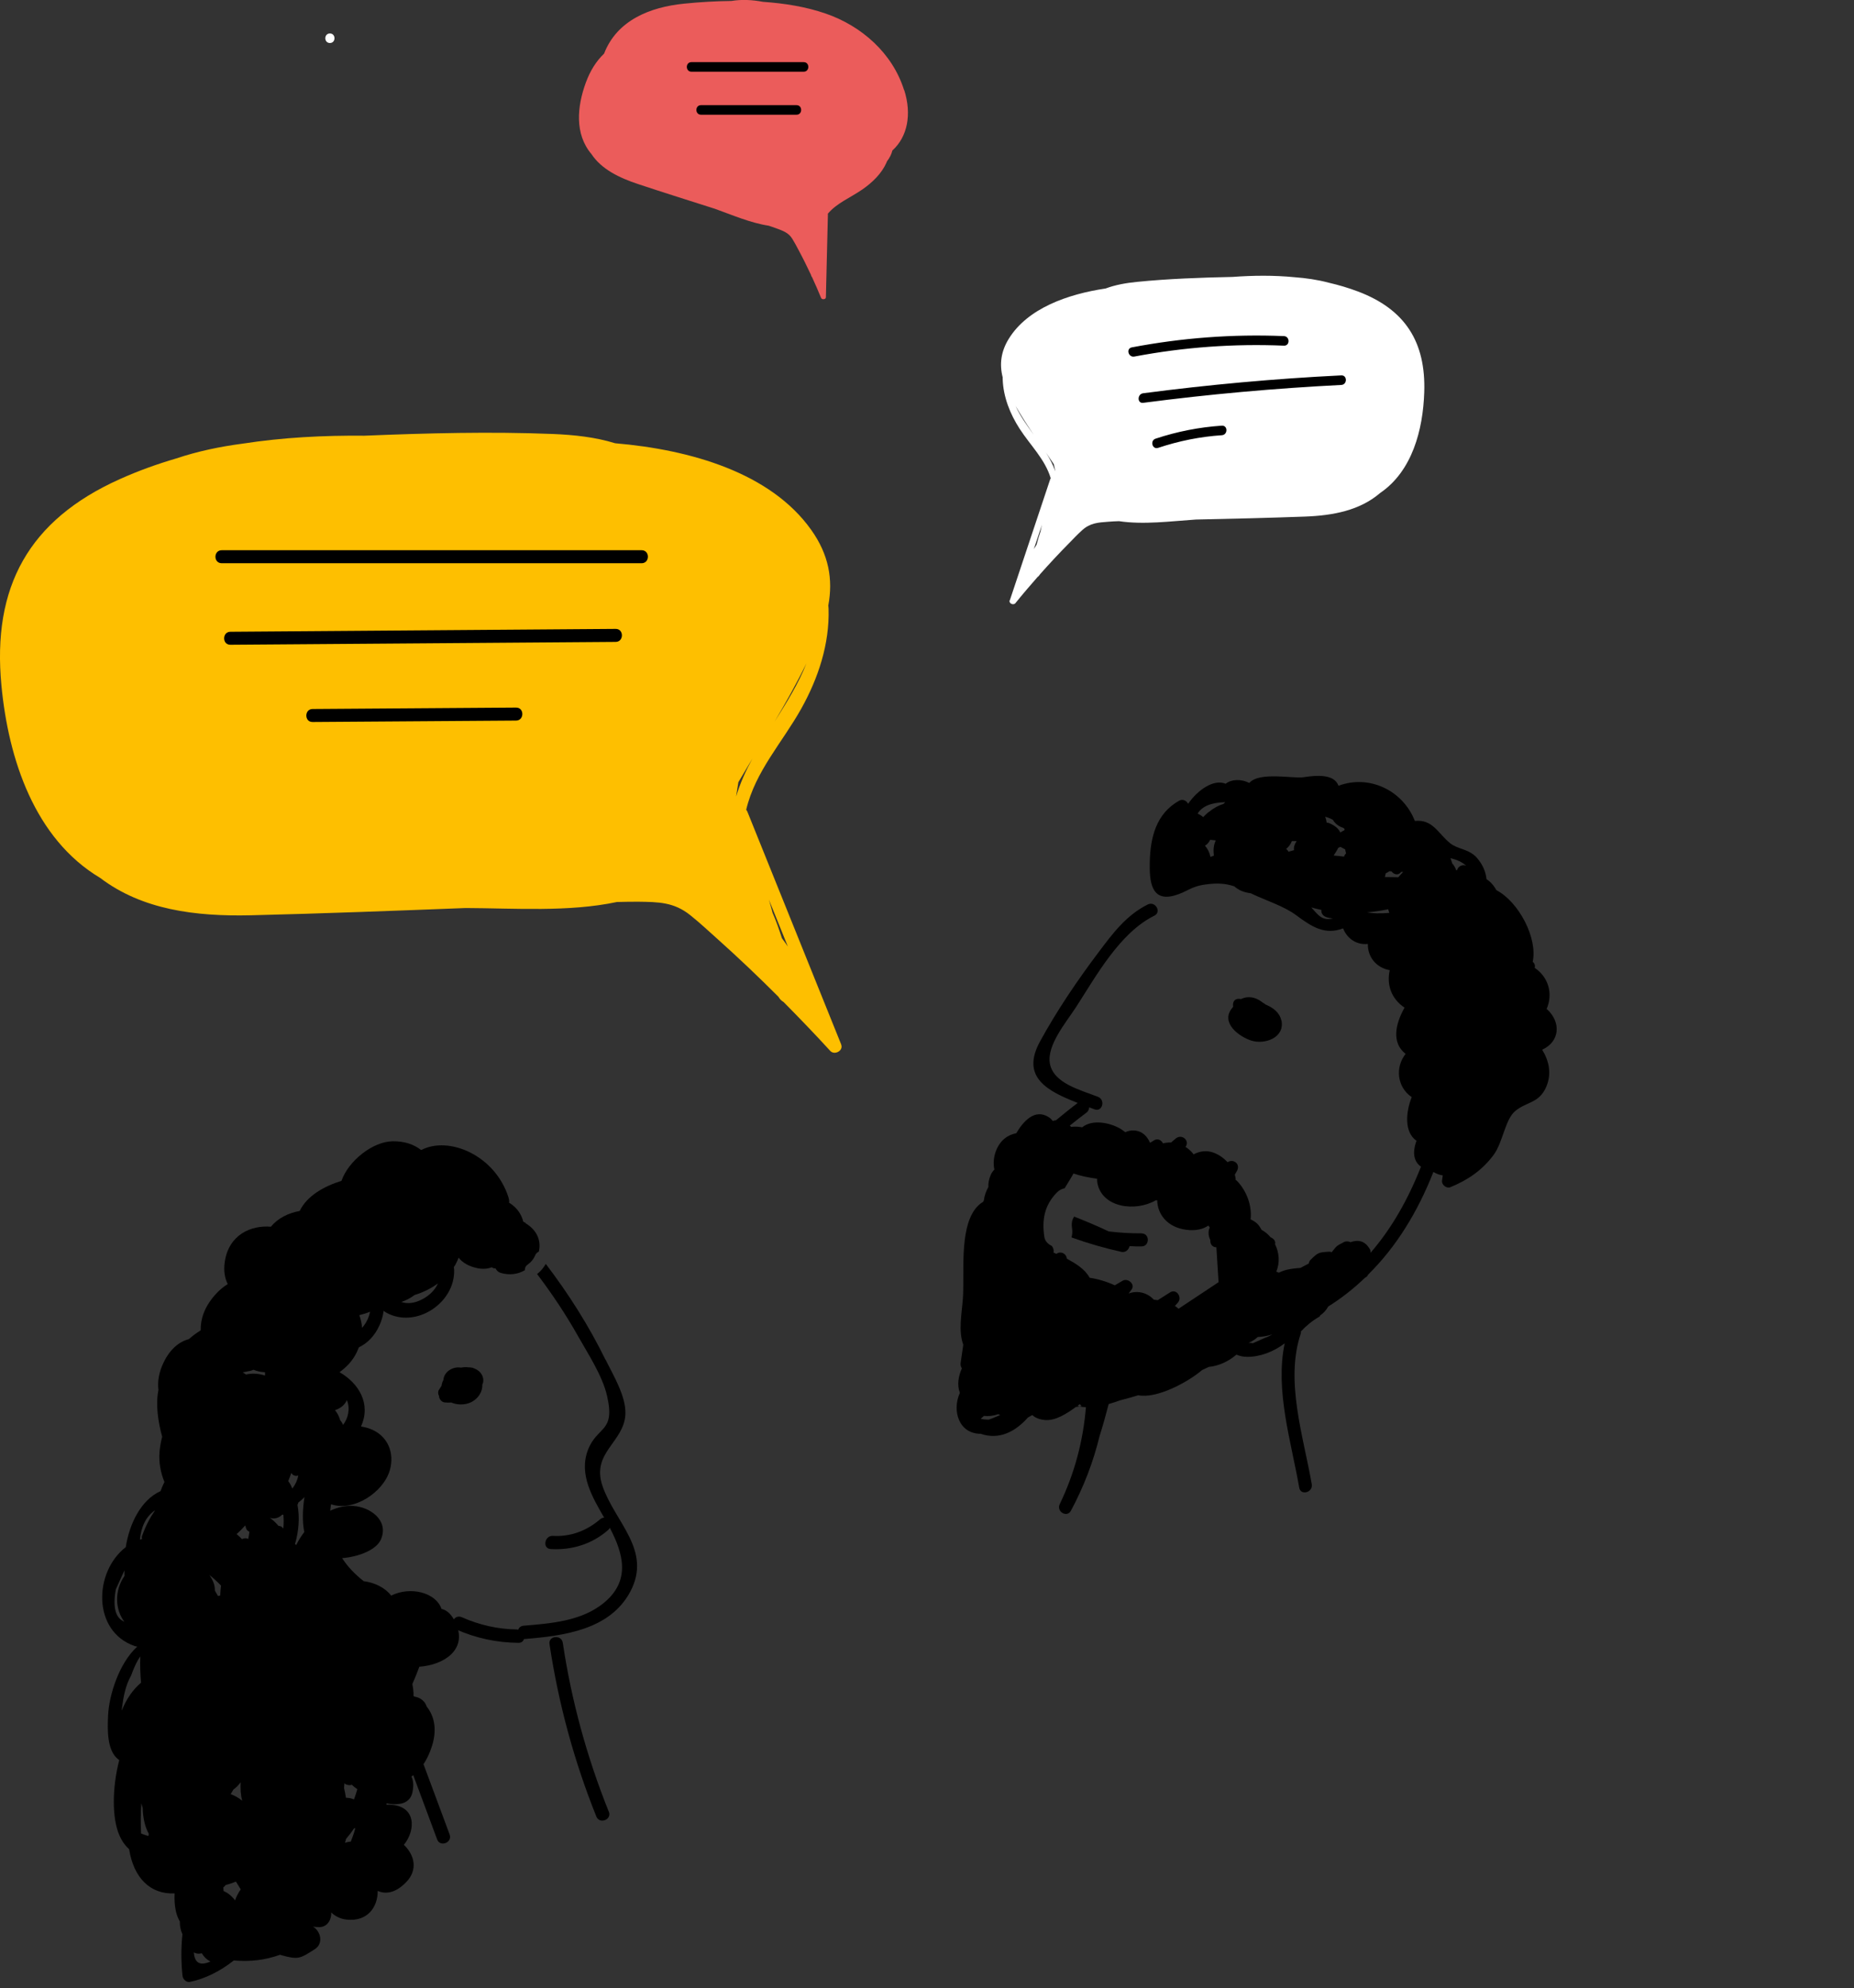 <?xml version="1.0" encoding="UTF-8"?> <svg xmlns="http://www.w3.org/2000/svg" width="194" height="208" viewBox="0 0 194 208" fill="none"><rect x="0" y="0" width="194" height="208" fill="#333333" stroke="none"/> <g clip-path="url(#clip0_1201_11355)"> <path d="M119.45 129.02C118.29 129.03 117.14 128.96 116.01 128.82C114.83 128.26 113.62 127.75 112.4 127.27C112.15 127.64 112.1 128 112.19 128.6C112.23 128.89 112.19 129.18 112.12 129.45C113.83 130.06 115.57 130.57 117.34 130.96C117.77 131.06 118.13 130.72 118.19 130.36C118.61 130.38 119.02 130.4 119.45 130.39C120.32 130.39 120.33 129.02 119.45 129.03V129.02Z" fill="black"></path> <path d="M161.82 105.59C162.55 103.94 162.01 102.2 160.59 101.25C160.66 100.98 160.56 100.76 160.38 100.61C160.91 98.15 158.94 94.36 156.58 93.12C156.38 92.75 156.12 92.41 155.77 92.13C155.71 92.08 155.63 92.03 155.55 91.98C155.46 91.19 155.17 90.47 154.55 89.75C153.73 88.8 152.56 88.87 151.74 88.21C150.47 87.19 149.94 85.69 148.05 85.88C146.79 82.67 143.26 81 140.06 82.2C139.6 80.94 137.75 81.1 136.37 81.31C135.34 81.47 131.76 80.7 130.72 81.91C129.84 81.45 128.82 81.53 128.25 81.99C126.98 81.46 125.3 82.67 124.32 84.09C124.16 83.75 123.75 83.55 123.37 83.77C120.98 85.12 120.37 87.58 120.31 90.19C120.27 92.09 120.41 94.36 122.86 93.69C124.28 93.3 124.52 92.74 126.19 92.52C127.45 92.35 128.27 92.43 129.15 92.72C129.35 92.89 129.58 93.05 129.84 93.17C130.17 93.32 130.53 93.4 130.89 93.45C130.97 93.49 131.04 93.52 131.12 93.56C132.54 94.23 134.35 94.8 135.6 95.72C137.28 96.97 138.63 97.84 140.54 97.12C140.98 98.23 141.98 98.87 143.13 98.75C143.1 100.12 144.03 101.25 145.42 101.49C145.07 103.04 145.61 104.51 146.97 105.41C146.01 107.12 145.58 109.07 147.08 110.25C145.97 111.65 146.18 113.73 147.72 114.77C147.07 116.42 146.95 118.45 148.22 119.34C148.15 119.53 148.09 119.72 148.05 119.9C147.81 120.97 148.12 121.65 148.69 122.05C147.33 125.49 145.61 128.52 143.41 131.06C143.41 130.93 143.41 130.79 143.34 130.68C142.84 129.83 142.18 129.65 141.3 129.95C141.09 129.83 140.8 129.83 140.6 129.95C139.82 130.37 139.94 130.26 139.39 130.94C139.37 130.96 139.37 130.98 139.36 131C139.28 130.96 139.18 130.94 139.08 130.94C137.96 131.02 137.93 131.01 137.12 131.81C137.02 131.91 136.97 132.04 136.95 132.18C136.66 132.33 136.36 132.49 136.07 132.64C135.62 132.67 135.15 132.72 134.65 132.83C134.37 132.9 134.09 133 133.82 133.14C133.73 133.1 133.64 133.06 133.55 133.02C133.94 132.11 133.86 131.05 133.42 130.16C133.51 129.84 133.27 129.56 132.96 129.44C132.69 129.12 132.37 128.85 132 128.65C131.87 128.39 131.72 128.17 131.54 128C131.35 127.82 131.12 127.68 130.86 127.56C131.02 126.17 130.47 124.61 129.45 123.55C129.4 123.5 129.35 123.47 129.3 123.43C129.3 123.25 129.26 123.07 129.21 122.88C129.29 122.74 129.38 122.6 129.46 122.44C129.79 121.74 129.05 121.19 128.45 121.58C128.07 121.17 127.59 120.81 127.01 120.59C126.28 120.31 125.52 120.42 124.9 120.76C124.66 120.44 124.37 120.18 124.05 119.98C124.53 119.34 123.69 118.58 123.04 119.09C122.87 119.23 122.71 119.38 122.54 119.52C122.26 119.51 121.97 119.54 121.69 119.61C121.53 119.27 121.13 119.05 120.75 119.3C120.61 119.39 120.48 119.46 120.34 119.55C120.03 118.86 119.53 118.31 118.66 118.26C118.31 118.24 118.01 118.32 117.75 118.44C117.56 118.29 117.38 118.17 117.22 118.07C116.11 117.43 114.29 117.07 113.24 117.93C112.92 117.87 112.58 117.84 112.24 117.87C112.19 117.87 112.13 117.89 112.08 117.89C112.08 117.89 112.08 117.87 112.06 117.86C112.02 117.82 111.98 117.79 111.94 117.75C112.53 117.28 113.12 116.82 113.69 116.39C113.89 116.24 113.96 116.04 113.97 115.84C114.16 115.91 114.34 115.98 114.53 116.05C115.35 116.37 115.7 115.05 114.89 114.74C113.02 114.01 110.25 113.33 109.86 111.27C109.51 109.36 111.55 106.96 112.58 105.38C114.72 102.07 117.16 97.59 120.79 95.79C121.57 95.4 120.89 94.23 120.1 94.62C117.85 95.74 116.43 97.65 114.95 99.62C112.72 102.58 110.61 105.69 108.83 108.94C106.78 112.68 109.59 114.14 112.77 115.38C112.01 115.95 111.26 116.57 110.5 117.19C110.38 117.21 110.27 117.23 110.16 117.27C110.06 117.13 109.93 116.99 109.77 116.89C108.29 115.91 107.06 117.32 106.34 118.55C105.46 118.71 104.64 119.29 104.22 120.39C103.98 121.01 103.91 121.72 104.05 122.35C103.89 122.52 103.75 122.71 103.66 122.93C103.47 123.38 103.4 123.79 103.42 124.18C103.18 124.61 103.01 125.07 102.95 125.57C102.93 125.62 102.9 125.66 102.89 125.71C102.56 125.91 102.27 126.17 102.03 126.49C100.36 128.74 100.95 133.3 100.75 135.91C100.63 137.47 100.27 139.24 100.79 140.65C100.79 140.67 100.79 140.69 100.79 140.71C100.7 141.33 100.61 141.96 100.52 142.58C100.49 142.81 100.54 143 100.65 143.14C100.29 143.97 100.12 144.85 100.44 145.71C99.59 147.58 100.34 149.99 102.61 149.99C104.57 150.66 106.24 149.77 107.56 148.29C107.71 148.2 107.87 148.12 108.02 148.03C108.3 148.3 108.72 148.49 109.33 148.55C110.44 148.65 111.61 147.89 112.59 147.18C112.71 147.18 112.83 147.15 112.96 147.13C112.89 147.11 112.82 147.08 112.75 147.06C112.84 147 112.91 146.95 112.99 146.89C113.04 146.96 113.11 147.02 113.18 147.07C113.11 147.09 113.03 147.12 112.96 147.13C113.18 147.18 113.4 147.2 113.63 147.21C113.34 150.73 112.45 154.11 110.89 157.35C110.51 158.13 111.65 158.81 112.06 158.04C113.4 155.54 114.4 152.94 115.06 150.22C115.41 149.12 115.72 148 116.01 146.88C116.39 146.77 116.8 146.64 117.21 146.49C117.85 146.33 118.48 146.15 119.11 145.96C121 146.34 124.23 144.65 125.79 143.32C126.03 143.21 126.26 143.1 126.5 142.99C127.47 142.91 128.55 142.43 129.38 141.71C129.7 141.85 130.07 141.94 130.49 141.94C131.82 141.96 133.27 141.41 134.43 140.53C133.39 145.41 135.12 150.86 135.95 155.63C136.1 156.49 137.41 156.13 137.26 155.27C136.4 150.3 134.45 144.47 136.1 139.54C136.13 139.45 136.14 139.36 136.13 139.28C136.67 138.7 137.3 138.17 138.09 137.72C138.1 137.69 138.11 137.66 138.12 137.63C138.5 137.36 138.8 137.03 138.98 136.68C140.39 135.8 141.67 134.78 142.84 133.66C142.85 133.66 142.87 133.66 142.88 133.64C143.02 133.58 143.1 133.47 143.15 133.35C146.1 130.44 148.33 126.81 149.99 122.6C150.28 122.78 150.61 122.91 150.97 122.96C150.94 123.14 150.91 123.33 150.89 123.54C150.85 123.95 151.36 124.35 151.75 124.2C153.59 123.45 155.12 122.41 156.31 120.79C157.26 119.49 157.49 117.1 158.56 116.22C159.74 115.24 161.04 115.43 161.79 113.71C162.39 112.33 162.09 110.98 161.37 109.81C163.21 108.99 163.39 106.94 161.86 105.56L161.82 105.59ZM127 89.39C127 89.39 127.02 89.46 127.03 89.5C126.91 89.56 126.78 89.6 126.66 89.64C126.57 89.2 126.37 88.79 126.09 88.47C126.35 88.31 126.52 88.09 126.63 87.85C126.81 87.87 127 87.89 127.18 87.91C127.19 87.91 127.2 87.92 127.21 87.92C127.03 88.32 126.94 88.8 127.01 89.38L127 89.39ZM128 84.11C127.46 84.27 126.97 84.56 126.52 84.92C126.47 84.96 126.42 84.99 126.37 85.03C126.21 85.17 126.05 85.32 125.9 85.48C125.73 85.33 125.53 85.21 125.32 85.11C125.77 84.36 126.71 83.96 128.17 83.92C128.17 83.93 128.18 83.94 128.19 83.95C128.12 84 128.06 84.05 128 84.11ZM135.4 88.94C135.22 88.99 135.02 89.04 134.82 89.1C134.77 88.98 134.68 88.88 134.58 88.8C134.87 88.59 135.05 88.3 135.18 87.99H135.68C135.47 88.28 135.36 88.6 135.4 88.94ZM139.46 85.75C139.72 86.19 140.11 86.47 140.56 86.6C140.61 86.65 140.66 86.69 140.7 86.74C140.7 86.78 140.68 86.81 140.67 86.85C140.53 86.93 140.39 87 140.24 87.08C140.08 86.71 139.72 86.37 139.06 86.1C138.98 86.07 138.9 86.06 138.82 86.07C138.8 85.87 138.75 85.66 138.66 85.45C138.92 85.5 139.19 85.61 139.45 85.75H139.46ZM137.21 94.93C137.56 95.03 137.92 95.11 138.27 95.19C138.23 95.51 138.41 95.8 138.75 95.93C139 96.02 139.24 96.06 139.49 96.07C138.34 96.38 137.92 95.7 137.21 94.93ZM140.76 89.37C140.7 89.44 140.67 89.52 140.64 89.61C140.26 89.57 139.89 89.52 139.55 89.5C139.73 89.23 139.9 88.97 140.03 88.7C140.1 88.66 140.18 88.63 140.25 88.59C140.42 88.67 140.59 88.77 140.76 88.86C140.78 89 140.81 89.13 140.85 89.27C140.82 89.3 140.79 89.34 140.76 89.37ZM143.06 95.44C143.79 95.38 144.53 95.27 145.26 95.12C145.3 95.25 145.32 95.37 145.38 95.5C144.4 95.58 143.63 95.56 143.06 95.44ZM146.32 91.77C145.85 91.76 145.38 91.75 144.91 91.75C144.94 91.62 144.98 91.5 145 91.36C145.14 91.3 145.26 91.22 145.39 91.14C145.46 91.14 145.54 91.15 145.61 91.16C145.84 91.47 146.27 91.62 146.59 91.25C146.6 91.24 146.61 91.22 146.62 91.21C146.69 91.21 146.76 91.21 146.83 91.21C146.65 91.38 146.49 91.58 146.32 91.77ZM103.47 148.51C103.11 148.51 102.85 148.48 102.62 148.42C102.73 148.32 102.85 148.22 102.96 148.12C103.42 148.18 103.95 148.12 104.46 147.94C104.53 147.98 104.6 148 104.66 148.03C104 148.32 103.5 148.51 103.46 148.51H103.47ZM123.32 136.91C123.21 136.8 123.08 136.71 122.94 136.62L123.25 136.27C123.74 135.72 123.11 134.77 122.43 135.2L121.15 136.01C121.01 135.99 120.87 135.97 120.73 135.96C120.01 135.17 118.94 134.99 118.09 135.32C118.19 135.18 118.3 135.05 118.4 134.91C118.83 134.35 118.01 133.66 117.47 133.98C117.2 134.14 116.92 134.3 116.65 134.46C115.79 134.06 114.86 133.79 114.02 133.67C113.53 132.76 112.57 132.19 111.65 131.68C111.65 131.68 111.63 131.68 111.63 131.67C111.62 131.62 111.62 131.57 111.6 131.51C111.46 131.06 110.91 130.88 110.54 131.17C110.44 131.12 110.33 131.08 110.23 131.03C110.23 131 110.25 130.99 110.25 130.96C110.28 130.74 110.2 130.51 110.06 130.34C109.67 130.16 109.34 129.83 109.28 129.4C109.01 127.61 109.28 126.1 110.58 124.76C110.83 124.5 111.12 124.36 111.4 124.31C111.71 123.79 112.04 123.29 112.33 122.76C113.03 123.01 113.9 123.19 114.8 123.31C114.8 123.44 114.8 123.56 114.82 123.71C115.28 126.35 118.81 126.8 120.93 125.57C120.98 125.57 121.04 125.57 121.09 125.57C121.11 126.97 122.1 128.39 124.13 128.65C125.12 128.78 125.88 128.59 126.44 128.21C126.5 128.28 126.55 128.35 126.59 128.42C126.41 128.78 126.41 129.22 126.65 129.74C126.61 130.11 126.84 130.48 127.28 130.48L127.51 134.13L123.32 136.91ZM132.51 139.89L131.11 140.51C130.95 140.49 130.8 140.48 130.65 140.48C131 140.33 131.33 140.12 131.62 139.86C131.63 139.86 131.64 139.86 131.65 139.86C131.99 139.85 132.34 139.8 132.68 139.72C132.83 139.69 132.99 139.64 133.14 139.59C132.94 139.71 132.73 139.82 132.5 139.91L132.51 139.89ZM152.48 90.99C152.48 90.99 152.42 91.05 152.4 91.07C152.31 90.85 152.21 90.64 152.05 90.43C152.03 90.4 152 90.38 151.97 90.35C151.91 90.16 151.85 89.97 151.78 89.78C152.48 89.94 153.02 90.2 153.42 90.57C153.07 90.4 152.59 90.6 152.48 90.99Z" fill="black"></path> <path d="M134.07 106.74C133.9 105.93 133.23 105.42 132.42 105.08C132.32 105.01 132.22 104.92 132.11 104.87C131.64 104.5 131.1 104.26 130.47 104.33C130.26 104.35 130.06 104.42 129.87 104.51C129.8 104.51 129.72 104.49 129.66 104.49C129.15 104.45 128.95 104.9 129.04 105.29C129.02 105.33 128.99 105.37 128.97 105.42C128.94 105.45 128.91 105.47 128.88 105.51C127.73 107.02 129.65 108.45 130.94 108.86C132.34 109.3 134.46 108.56 134.09 106.75L134.07 106.74Z" fill="black"></path> <path d="M88.02 109.26C84.75 101.14 81.47 93.02 78.2 84.9C78.17 84.82 78.12 84.77 78.08 84.71C79.04 80.67 81.85 77.7 83.85 74.12C85.62 70.95 86.81 67.36 86.7 63.7C86.7 63.58 86.68 63.46 86.67 63.35C87.19 60.59 86.71 58 84.89 55.44C80.64 49.45 72.25 47.04 64.37 46.37C62.27 45.72 60.04 45.49 57.86 45.4C51.34 45.14 44.7 45.31 38.13 45.58C33.86 45.54 29.59 45.76 25.39 46.41C23.02 46.72 20.68 47.21 18.44 47.96C16.43 48.55 14.45 49.26 12.52 50.13C3.01 54.4 -0.84 61.39 0.15 71.72C0.88 79.39 3.61 87.74 10.48 91.84C14.88 95.18 20.44 95.88 26.22 95.75C33.72 95.57 41.23 95.28 48.73 94.99C53.79 95.01 59.52 95.43 64.55 94.36C65.29 94.34 66.03 94.33 66.76 94.33C68.89 94.36 70.51 94.36 72.23 95.74C73.22 96.53 74.16 97.41 75.11 98.26C77.28 100.2 79.39 102.21 81.45 104.27C81.48 104.31 81.5 104.35 81.53 104.39C81.65 104.58 81.81 104.71 81.99 104.82C83.65 106.5 85.29 108.2 86.88 109.94C87.32 110.42 88.27 109.92 88.02 109.28V109.26ZM84.39 69.38C83.55 71.52 82.3 73.51 81.04 75.51C82.24 73.49 83.38 71.45 84.39 69.38ZM77.03 83.29C77.11 82.8 77.18 82.32 77.26 81.83C77.74 81.01 78.23 80.19 78.73 79.36C78.04 80.62 77.45 81.93 77.03 83.31C77.03 83.31 77.03 83.31 77.03 83.3V83.29ZM81.93 98.3C81.89 98.25 81.86 98.2 81.82 98.15C81.53 97.25 81.22 96.35 80.84 95.49C80.73 95.03 80.59 94.58 80.46 94.12C81.12 95.75 81.78 97.39 82.44 99.02C82.28 98.78 82.11 98.54 81.92 98.29L81.93 98.3Z" fill="#FEBF00"></path> <path d="M105.67 62.79C107.08 58.57 108.48 54.36 109.89 50.14C109.9 50.1 109.92 50.07 109.95 50.04C109.34 48.02 107.82 46.6 106.69 44.85C105.69 43.3 104.98 41.52 104.92 39.66C104.92 39.6 104.92 39.54 104.92 39.48C104.57 38.1 104.73 36.77 105.57 35.42C107.54 32.25 111.72 30.77 115.69 30.18C116.73 29.79 117.86 29.6 118.96 29.49C122.25 29.16 125.63 29.04 128.97 28.97C131.13 28.81 133.31 28.79 135.45 29C136.66 29.09 137.86 29.26 139.02 29.57C140.06 29.81 141.08 30.11 142.09 30.49C147.04 32.36 149.21 35.78 149.03 41.05C148.9 44.96 147.78 49.28 144.42 51.57C142.29 53.4 139.5 53.93 136.56 54.04C132.75 54.18 128.94 54.27 125.13 54.35C122.57 54.52 119.67 54.91 117.09 54.52C116.71 54.53 116.34 54.55 115.97 54.58C114.89 54.66 114.07 54.71 113.24 55.46C112.76 55.89 112.31 56.37 111.86 56.83C110.82 57.88 109.81 58.97 108.83 60.07C108.82 60.09 108.81 60.11 108.79 60.13C108.73 60.23 108.66 60.3 108.57 60.36C107.78 61.26 107 62.17 106.25 63.1C106.04 63.35 105.54 63.13 105.65 62.8L105.67 62.79ZM106.27 42.47C106.76 43.53 107.46 44.5 108.16 45.47C107.49 44.48 106.85 43.48 106.27 42.47ZM110.43 49.29C110.38 49.05 110.32 48.8 110.27 48.56C110 48.16 109.73 47.76 109.45 47.35C109.84 47.97 110.18 48.61 110.43 49.3V49.29ZM108.42 57.05C108.42 57.05 108.45 57 108.47 56.97C108.59 56.5 108.72 56.04 108.88 55.59C108.92 55.35 108.98 55.12 109.03 54.89C108.75 55.74 108.46 56.59 108.18 57.44C108.26 57.32 108.33 57.19 108.42 57.06V57.05Z" fill="white"></path> <path d="M94.6 9.42C93.39 5.56 90.15 2.71 86.4 1.42C84.35 0.71 82.11 0.35 79.83 0.19C78.68 -0.03 77.56 -0.07 76.54 0.1C74.85 0.12 73.19 0.22 71.61 0.38C67.95 0.74 64.54 2.16 63.21 5.61C62.38 6.4 61.75 7.41 61.29 8.67C60.4 11.11 60.1 14.01 61.89 16.12C62.93 17.69 64.77 18.6 66.81 19.27C69.46 20.15 72.13 20.99 74.8 21.84C76.57 22.47 78.51 23.32 80.43 23.61C80.69 23.7 80.95 23.78 81.21 23.88C81.95 24.15 82.52 24.35 82.91 24.99C83.14 25.36 83.34 25.74 83.54 26.12C84.01 26.99 84.44 27.86 84.86 28.75C84.86 28.77 84.86 28.78 84.87 28.8C84.88 28.87 84.92 28.93 84.97 28.99C85.3 29.71 85.62 30.43 85.92 31.17C86 31.37 86.41 31.34 86.42 31.11C86.49 28.22 86.56 25.32 86.63 22.43C86.63 22.4 86.63 22.38 86.62 22.36C87.56 21.24 88.99 20.68 90.22 19.83C91.31 19.08 92.27 18.13 92.77 16.99C92.79 16.95 92.8 16.92 92.81 16.88C93.09 16.52 93.28 16.14 93.38 15.74C94.96 14.31 95.42 11.97 94.62 9.43L94.6 9.42Z" fill="#EB5C5B"></path> <path d="M55.01 127.93C54.93 127.88 54.84 127.85 54.76 127.81C54.57 127.06 54.14 126.38 53.36 125.87C53.33 125.85 53.3 125.84 53.27 125.83C53.29 125.65 53.27 125.45 53.2 125.24C51.79 120.84 46.95 118.8 44.07 120.31C43.32 119.72 42.32 119.37 41.07 119.39C38.99 119.43 36.47 121.43 35.73 123.53C33.93 124.09 32.12 125.09 31.36 126.68C30.19 126.89 29.06 127.44 28.35 128.33C26.27 128.15 23.94 129.16 23.52 132C23.38 132.94 23.52 133.71 23.83 134.33C23.36 134.62 22.9 135 22.46 135.51C21.38 136.75 20.97 138.02 21 139.17C20.55 139.45 20.13 139.76 19.76 140.09C18.77 140.35 17.82 141.09 17.13 142.51C16.61 143.57 16.47 144.55 16.58 145.42C16.27 146.89 16.53 148.71 16.97 150.3C16.82 150.87 16.73 151.42 16.69 151.92C16.61 152.97 16.8 154.05 17.21 155.04C17.04 155.36 16.91 155.69 16.8 155.99C14.72 156.92 13.52 159.48 13.16 161.85C9.8 164.44 9.65 170.66 14.08 172.19C14.17 172.22 14.27 172.24 14.36 172.26C12.48 173.95 11.41 177.3 11.31 179.45C11.25 180.8 11.14 183.19 12.44 184.1C12.45 184.1 12.47 184.11 12.48 184.12C11.73 187.01 11.7 190.2 12.5 192.01C12.78 192.64 13.13 193.11 13.51 193.45C13.99 196.44 15.71 198.19 18.27 198.07C18.27 198.25 18.26 198.42 18.26 198.56C18.27 199.64 18.48 200.44 18.82 201.01C18.81 201.47 18.89 201.92 19.09 202.34C18.94 203.78 18.94 205.23 19.1 206.7C19.14 207.05 19.49 207.4 19.87 207.33C21.42 207.02 23.05 206.21 24.46 205.09C26.21 205.23 27.71 205.06 29.31 204.49C29.35 204.5 29.38 204.52 29.42 204.53C31.22 205.03 31.38 204.9 32.94 203.91C33.87 203.32 33.57 202.03 32.75 201.55C32.97 201.58 33.18 201.6 33.44 201.6C34.29 201.57 34.69 200.8 34.66 200.07C35.08 200.46 35.6 200.74 36.26 200.81C38.46 201.06 39.54 199.49 39.52 197.81C40.38 198.19 41.4 198.02 42.48 196.92C43.77 195.61 43.37 194.04 42.26 192.99C43.51 191.48 43.61 188.83 40.68 188.79C40.6 188.79 40.53 188.79 40.45 188.8C40.45 188.75 40.45 188.7 40.45 188.65C40.9 188.75 41.38 188.78 41.91 188.69C42.55 188.58 43.01 188.17 43.15 187.53C43.31 186.8 43.25 186.25 43.05 185.85C43.93 185.26 44.71 184.23 45.21 182.63C45.76 180.86 45.42 179.49 44.65 178.53C44.47 177.94 43.94 177.57 43.39 177.49C43.35 177.47 43.31 177.44 43.27 177.42C43.29 177.03 43.23 176.61 43.15 176.17C43.41 175.57 43.66 174.97 43.88 174.36C46.48 174.17 48.87 172.57 47.74 169.91C47.33 168.93 46.79 168.44 46.2 168.31C45.6 166.58 42.93 165.92 40.93 166.92C40.32 166.11 39.23 165.56 38.06 165.41C37.12 164.68 36.36 163.87 35.8 163C37.54 162.86 39.41 162.13 39.87 161.02C40.7 159.03 38.72 157.65 36.98 157.54C36.14 157.48 35.32 157.68 34.55 158.04C34.57 157.82 34.61 157.58 34.64 157.36C37 158.18 40.13 156.11 40.79 153.8C41.3 152.01 40.6 150.26 38.87 149.53C38.49 149.37 38.12 149.28 37.77 149.23C38.86 146.86 37.54 144.7 35.53 143.55C35.89 143.28 36.22 142.99 36.5 142.69C36.98 142.16 37.32 141.57 37.55 140.95C38.44 140.52 39.21 139.76 39.71 138.64C39.94 138.13 40.08 137.62 40.14 137.13C40.25 137.2 40.34 137.28 40.46 137.34C43.56 139.01 47.63 136.28 47.52 132.85C47.52 132.74 47.5 132.65 47.49 132.55C47.54 132.48 47.59 132.41 47.63 132.34C47.78 132.08 47.89 131.82 47.99 131.57C48.4 132.09 49.05 132.49 50.02 132.68C50.57 132.78 51.05 132.73 51.46 132.57C51.58 132.67 51.71 132.7 51.85 132.68C51.95 132.9 52.15 133.09 52.39 133.16C53.34 133.44 54.22 133.29 54.92 132.88C54.91 132.68 54.97 132.47 55.19 132.31C55.57 132.04 55.83 131.73 56.01 131.3C56.09 131.11 56.23 131 56.38 130.94C56.63 129.89 56.28 128.73 54.97 127.95L55.01 127.93ZM13.02 164.87C11.95 166.42 12.05 168.38 13.01 169.65C12.08 169.27 11.78 168.15 12.12 166.26C12.42 165.6 12.72 164.94 13.02 164.28C13.02 164.47 13.02 164.67 13.02 164.87ZM15.53 192.06C15.45 192.04 15.38 192.03 15.3 192C15.09 191.93 14.92 191.87 14.76 191.8C14.72 190.81 14.71 189.73 14.79 188.65C14.83 188.81 14.88 188.96 14.93 189.12C14.95 190.15 15.17 191.12 15.57 191.84C15.55 191.91 15.55 191.98 15.54 192.05L15.53 192.06ZM14.76 176.03C13.94 176.71 13.2 177.76 12.74 178.95C12.74 178.83 12.76 178.72 12.77 178.63C12.91 177.51 13.14 176.29 13.71 175.3C14.04 174.39 14.36 173.72 14.68 173.28C14.64 174.23 14.68 175.14 14.76 176.04V176.03ZM14.88 160.62C14.83 160.76 14.83 160.89 14.85 161.01C14.78 161.03 14.71 161.04 14.64 161.06C14.77 159.8 15.2 158.69 16.23 157.99C15.67 158.81 15.25 159.61 14.89 160.62H14.88ZM20.28 204.25C20.51 204.36 20.75 204.41 20.99 204.36C21.03 204.36 21.07 204.34 21.11 204.33C21.35 204.73 21.66 205.02 22.02 205.2C20.79 205.74 20.36 205.2 20.28 204.26V204.25ZM24.6 198.81C24.4 198.53 24.14 198.27 23.79 198.03C23.65 197.94 23.52 197.89 23.39 197.82C23.39 197.7 23.38 197.57 23.37 197.45C23.46 197.37 23.55 197.28 23.62 197.19C23.99 197.1 24.34 196.98 24.69 196.84L25.19 197.65C24.91 198.05 24.72 198.43 24.6 198.8V198.81ZM25.35 188.38C25.16 188.23 24.97 188.09 24.73 187.96C24.53 187.84 24.33 187.76 24.14 187.69C24.24 187.53 24.33 187.37 24.42 187.21C24.73 186.99 24.98 186.73 25.18 186.44C25.15 187.13 25.18 187.8 25.35 188.38ZM23.04 166.91C22.96 166.93 22.89 166.94 22.81 166.96C22.71 166.79 22.6 166.6 22.48 166.39C22.51 165.92 22.33 165.38 21.91 164.76C22.34 165.1 22.76 165.49 23.13 165.87C23.09 166.2 23.06 166.55 23.04 166.92V166.91ZM25.97 160.99C25.77 160.88 25.52 160.9 25.32 161.01C25.14 160.83 24.96 160.65 24.76 160.48C25.08 160.2 25.38 159.89 25.66 159.58C25.69 159.68 25.72 159.78 25.75 159.88C25.81 160.07 25.95 160.17 26.1 160.24C26.07 160.49 26.02 160.75 25.97 161V160.99ZM25.38 143.56C25.54 143.54 25.7 143.51 25.86 143.47C26.09 143.44 26.32 143.39 26.53 143.29C26.85 143.43 27.22 143.52 27.66 143.55C27.69 143.55 27.71 143.55 27.73 143.55C27.73 143.67 27.73 143.78 27.73 143.9C27.08 143.69 26.38 143.64 25.74 143.79C25.63 143.71 25.51 143.63 25.4 143.56H25.38ZM29.64 159.91C29.64 159.91 29.63 159.89 29.62 159.88C29.5 159.69 29.32 159.63 29.14 159.62C28.86 159.3 28.57 159.01 28.24 158.79C28.67 158.92 29.14 158.84 29.53 158.45C29.57 158.45 29.61 158.46 29.65 158.46C29.69 158.94 29.7 159.42 29.64 159.91ZM30.49 154.09C30.64 154.37 30.93 154.44 31.21 154.36C31.12 154.85 30.91 155.31 30.59 155.72C30.51 155.55 30.45 155.38 30.35 155.22C30.29 155.12 30.23 155.03 30.16 154.94C30.28 154.66 30.38 154.37 30.48 154.09H30.49ZM31.84 160.27C31.51 160.7 31.23 161.15 31 161.62C30.95 161.59 30.92 161.56 30.87 161.53C31.26 160.17 31.38 158.78 31.13 157.43C31.17 157.35 31.2 157.26 31.22 157.18C31.46 157 31.68 156.81 31.86 156.61C31.67 157.81 31.61 159.13 31.84 160.27ZM36.69 192.66C36.69 192.66 36.64 192.66 36.61 192.66C36.43 192.68 36.26 192.73 36.1 192.78C36.13 192.64 36.18 192.52 36.21 192.37C36.51 192.02 36.79 191.66 37.04 191.28C37.07 191.26 37.1 191.25 37.14 191.23C37.22 191.27 36.97 191.97 36.7 192.67L36.69 192.66ZM37.04 188.24C36.74 188.11 36.46 188.07 36.2 188.07C36.15 187.73 36.08 187.39 36 187.05C36.01 186.88 36.03 186.71 36.04 186.55C36.23 186.74 36.55 186.79 36.82 186.71C37 186.89 37.19 187.04 37.39 187.17C37.29 187.53 37.17 187.89 37.04 188.24ZM36.3 146.47C36.66 147.37 36.45 148.34 35.89 149.07C35.83 148.89 35.73 148.72 35.6 148.58C35.48 148.18 35.31 147.81 35.05 147.52C35.61 147.34 36.08 146.98 36.3 146.46V146.47ZM38.46 138.03C38.3 138.38 38.1 138.67 37.88 138.91C37.86 138.44 37.75 138 37.6 137.58C37.98 137.49 38.36 137.37 38.72 137.22C38.67 137.49 38.58 137.77 38.46 138.05V138.03ZM44.2 135.91C43.36 136.36 42.62 136.41 41.99 136.2C42.48 136.05 42.95 135.79 43.39 135.47C44.25 135.21 45.09 134.8 45.83 134.26C45.52 134.93 44.98 135.5 44.2 135.91Z" fill="black"></path> <path d="M63.36 142.25C61.62 138.69 59.5 135.36 57.11 132.22C56.87 132.63 56.58 132.99 56.2 133.28C57.76 135.34 59.2 137.49 60.47 139.75C61.51 141.59 63.04 143.92 63.52 146.02C64.42 149.92 62.47 149.13 61.5 151.74C60.57 154.26 62 156.65 63.22 158.77C63.09 158.77 62.95 158.81 62.81 158.92C61.42 160.13 59.71 160.78 57.86 160.67C56.97 160.62 56.73 162 57.63 162.05C59.85 162.18 61.96 161.53 63.64 160.05C63.72 159.98 63.77 159.91 63.81 159.83C65.24 162.55 66.03 165.41 63.11 167.74C60.78 169.6 57.64 169.83 54.78 170.07C54.48 170.1 54.3 170.27 54.23 170.49C54.19 170.49 54.15 170.46 54.11 170.46C52.09 170.44 50.16 169.99 48.32 169.18C47.49 168.81 46.91 170.09 47.74 170.46C49.82 171.38 51.99 171.84 54.26 171.86C54.58 171.86 54.77 171.68 54.83 171.45C54.87 171.45 54.9 171.47 54.93 171.46C58.97 171.12 63.81 170.52 65.95 166.51C68.26 162.16 64.34 159.25 63.04 155.44C61.85 151.93 65.32 150.88 65.44 147.93C65.52 146.06 64.15 143.84 63.37 142.24L63.36 142.25Z" fill="black"></path> <path d="M63.7 189.52C61.41 183.81 59.8 177.94 58.89 171.86C58.76 170.97 57.36 171.11 57.5 172C58.44 178.21 60.06 184.2 62.4 190.03C62.74 190.87 64.04 190.36 63.71 189.52H63.7Z" fill="black"></path> <path d="M47.05 191.91C45.11 186.71 43.18 181.5 41.24 176.29C40.93 175.45 39.62 175.95 39.93 176.8C41.87 182.01 43.8 187.21 45.74 192.42C46.05 193.27 47.36 192.76 47.05 191.91Z" fill="black"></path> <path d="M49.58 143.14C49.5 143.09 49.4 143.06 49.29 143.06C49.2 143.04 49.12 143.04 49.03 143.04C48.77 143 48.5 143.02 48.24 143.07C47.4 142.92 46.45 143.49 46.4 144.36C46.29 144.55 46.23 144.75 46.2 144.97C46.1 145.12 46 145.28 45.91 145.43C45.81 145.6 45.84 145.84 45.94 146.04C45.94 146.35 46.22 146.68 46.52 146.71C46.75 146.73 46.99 146.74 47.22 146.72C47.85 146.99 48.63 146.99 49.25 146.71C50.05 146.34 50.51 145.57 50.47 144.84C50.5 144.75 50.55 144.67 50.56 144.57C50.65 143.88 50.19 143.36 49.59 143.14H49.58Z" fill="black"></path> <path d="M67.14 57.56H23.2C22.33 57.56 22.32 58.92 23.2 58.92H67.14C68.01 58.92 68.02 57.56 67.14 57.56Z" fill="black"></path> <path d="M64.42 65.79C50.98 65.89 37.54 65.99 24.11 66.09C23.24 66.09 23.23 67.46 24.11 67.45C37.55 67.35 50.99 67.25 64.42 67.15C65.29 67.15 65.3 65.78 64.42 65.79Z" fill="black"></path> <path d="M54 74.02C46.9 74.07 39.81 74.12 32.71 74.17C31.84 74.17 31.83 75.54 32.71 75.53C39.81 75.48 46.9 75.43 54 75.38C54.87 75.38 54.88 74.01 54 74.02Z" fill="black"></path> <path d="M134.34 35.16C128.99 34.94 123.69 35.34 118.43 36.34C117.8 36.46 118.07 37.42 118.7 37.3C123.88 36.32 129.08 35.94 134.35 36.16C134.99 36.19 134.99 35.19 134.35 35.16H134.34Z" fill="black"></path> <path d="M140.35 39.27C133.41 39.61 126.5 40.24 119.62 41.14C118.99 41.22 118.98 42.22 119.62 42.14C126.51 41.24 133.42 40.62 140.35 40.27C140.99 40.24 140.99 39.24 140.35 39.27Z" fill="black"></path> <path d="M127.85 44.53C125.48 44.69 123.18 45.14 120.92 45.89C120.31 46.09 120.57 47.06 121.19 46.85C123.36 46.13 125.57 45.68 127.85 45.53C128.49 45.49 128.49 44.49 127.85 44.53Z" fill="black"></path> <path d="M34.52 3.5C33.88 3.5 33.88 4.5 34.52 4.5C35.16 4.5 35.16 3.5 34.52 3.5Z" fill="white"></path> <path d="M84.1 6.5H72.35C71.71 6.5 71.71 7.5 72.35 7.5H84.1C84.74 7.5 84.74 6.5 84.1 6.5Z" fill="black"></path> <path d="M83.35 11H73.35C72.71 11 72.71 12 73.35 12H83.35C83.99 12 83.99 11 83.35 11Z" fill="black"></path> </g> <defs> <clipPath id="clip0_1201_11355"> <rect width="193.18" height="207.32" fill="white"></rect> </clipPath> </defs> </svg> 